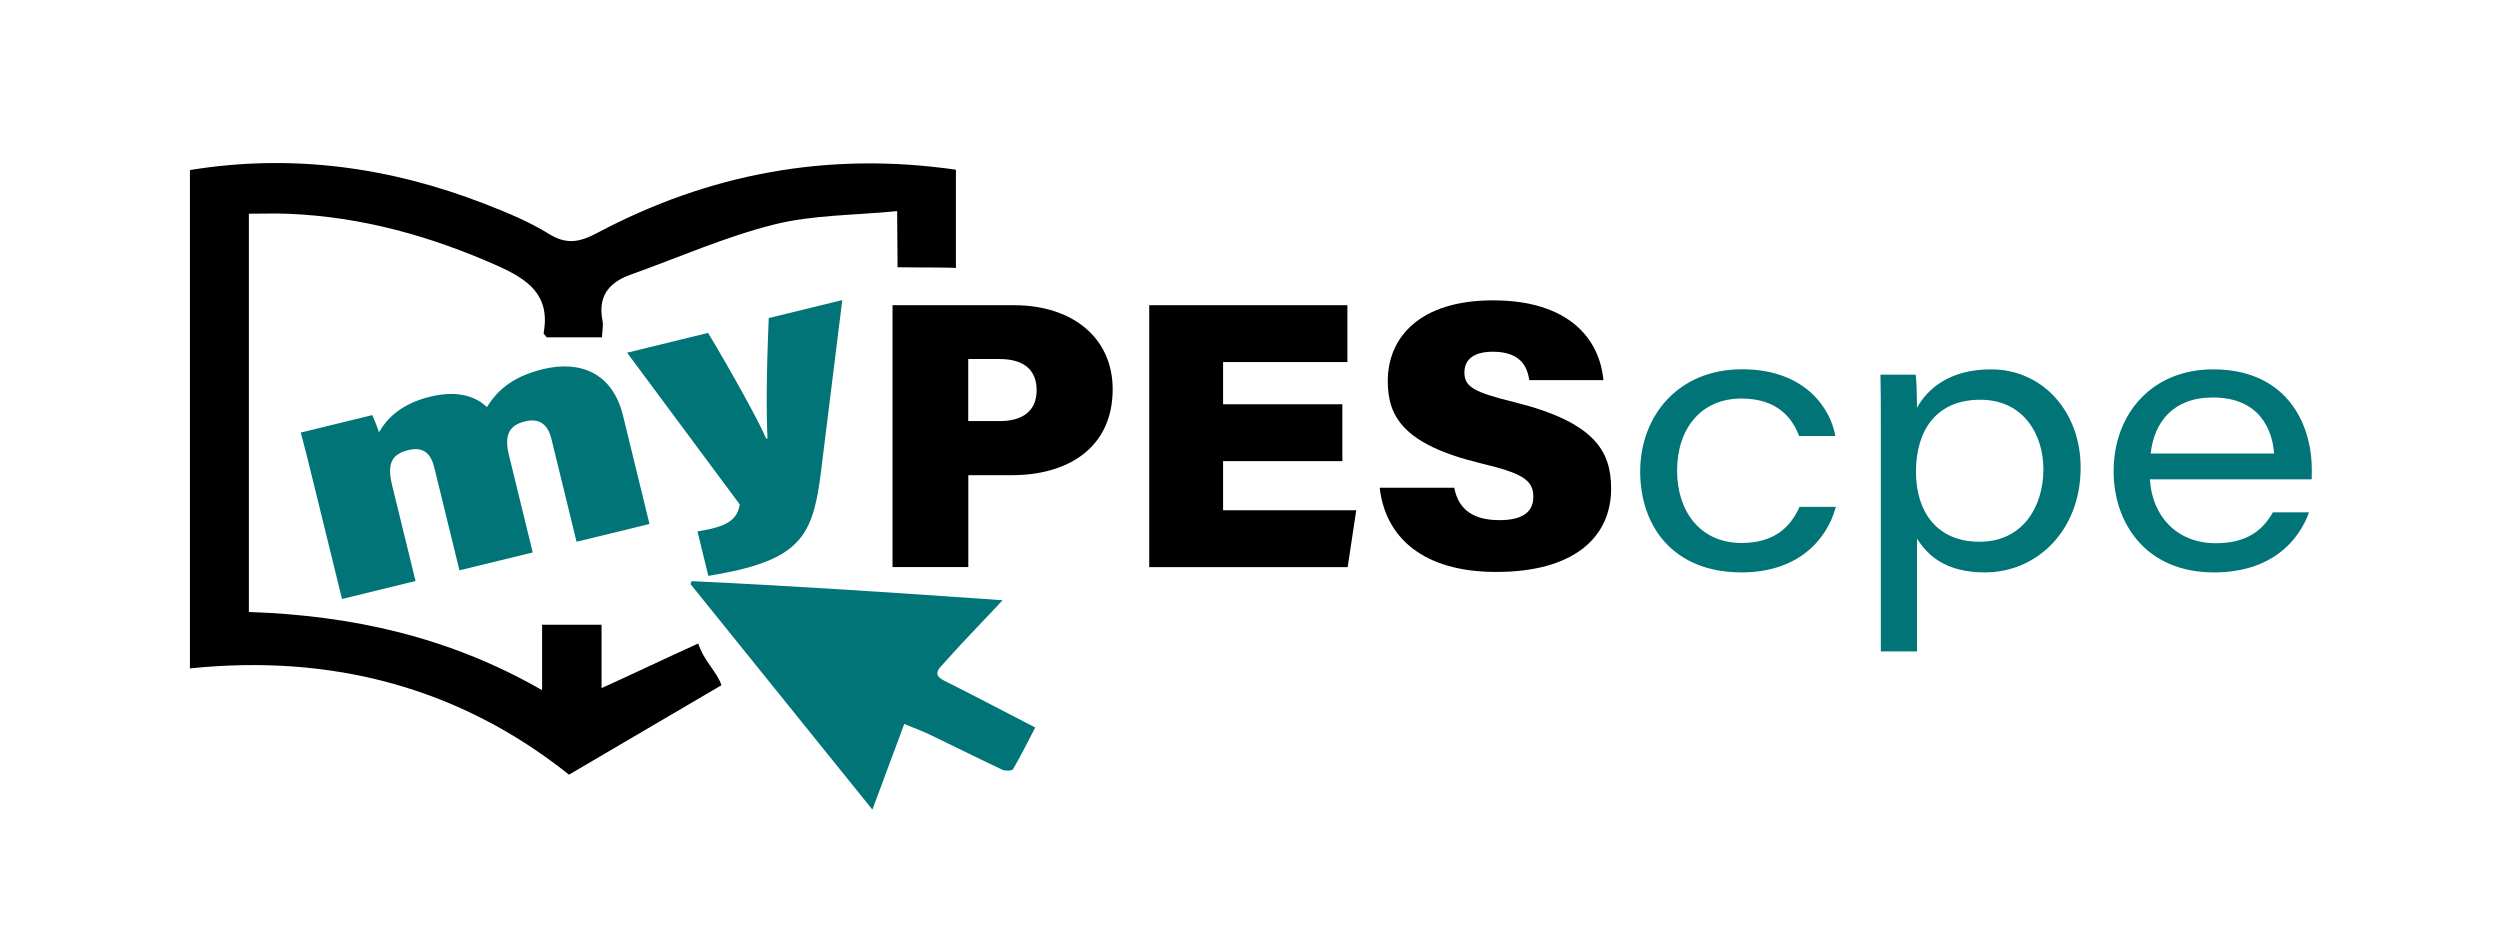 <?xml version="1.0" encoding="utf-8"?>
<!-- Generator: Adobe Illustrator 24.0.3, SVG Export Plug-In . SVG Version: 6.00 Build 0)  -->
<svg version="1.1" id="Layer_1" xmlns="http://www.w3.org/2000/svg" xmlns:xlink="http://www.w3.org/1999/xlink" x="0px" y="0px"
	 viewBox="0 0 288 108" style="enable-background:new 0 0 288 108;" xml:space="preserve">
<style type="text/css">
	.st0{fill:#007476;}
</style>
<g>
	<path d="M102.82,35.16h13.98c6.8,0,11.38,3.79,11.38,9.68c0,6.78-5.2,9.9-11.59,9.9h-5.04v10.59h-8.73V35.16z M111.55,48.51h3.6
		c2.5,0,4.27-1.04,4.27-3.56c0-2.58-1.79-3.59-4.25-3.59h-3.63V48.51z"/>
	<path d="M154.64,53.12H140.9v5.66h15.34l-0.99,6.55h-22.86V35.16h22.83v6.55H140.9v4.86h13.74V53.12z"/>
	<path d="M167.53,56.19c0.5,2.63,2.34,3.73,5.2,3.73c2.67,0,3.91-0.94,3.91-2.69c0-1.98-1.34-2.73-6.1-3.87
		c-8.9-2.16-10.67-5.4-10.67-9.46c0-5.06,3.72-9.3,12.12-9.3c8.73,0,12.29,4.43,12.72,9.19h-8.54c-0.23-1.62-1.06-3.27-4.2-3.27
		c-2.02,0-3.27,0.76-3.27,2.4c0,1.64,1.11,2.27,5.76,3.41c9.3,2.32,11.14,5.67,11.14,9.96c0,5.67-4.37,9.6-13.23,9.6
		c-8.34,0-12.76-3.89-13.43-9.7H167.53z"/>
	<path class="st0" d="M211.49,58.39c-1.08,4.01-4.57,7.55-10.86,7.55c-7.88,0-11.68-5.31-11.68-11.63c0-6.3,4.29-11.77,11.73-11.77
		c7.47,0,10.26,4.75,10.75,7.69h-4.17c-0.77-2.06-2.5-4.32-6.65-4.32c-4.66,0-7.41,3.48-7.41,8.32c0,4.62,2.62,8.32,7.42,8.32
		c3.59,0,5.57-1.65,6.69-4.16H211.49z"/>
	<path class="st0" d="M220.84,62.05v12.99h-4.17V48.69c0-1.84,0-3.69-0.04-5.53h4.06c0.09,0.63,0.14,2.14,0.14,3.82
		c1.3-2.32,3.89-4.43,8.53-4.43c5.97,0,10.33,4.89,10.33,11.31c0,7.24-5.01,12.08-11.03,12.08
		C224.08,65.94,222.04,63.94,220.84,62.05z M235.4,54.03c0-3.94-2.27-7.98-7.27-7.98c-5.16,0-7.41,3.64-7.41,8.29
		c0,4.65,2.43,8.07,7.32,8.07C232.95,62.41,235.4,58.47,235.4,54.03z"/>
	<path class="st0" d="M247.67,55.21c0.24,4.25,3.1,7.37,7.59,7.37c3.46,0,5.38-1.41,6.57-3.56H266c-1.19,3.3-4.33,6.92-10.96,6.92
		c-7.94,0-11.55-5.8-11.55-11.63c0-6.69,4.46-11.76,11.45-11.76c8.42,0,11.38,6.16,11.38,11.57c0,0.37,0,0.66-0.01,1.1H247.67z
		 M261.98,52.25c-0.19-2.63-1.59-6.46-7.07-6.46c-4.54,0-6.77,2.84-7.15,6.46H261.98z"/>
</g>
<path d="M103.35,24.32c-4.91,0.49-9.71,0.42-14.2,1.55c-5.64,1.42-11.04,3.82-16.55,5.79c-2.51,0.9-3.74,2.53-3.19,5.29
	c0.11,0.56-0.03,1.17-0.07,1.91c-2.24,0-4.32,0-6.36,0c-0.15-0.21-0.37-0.39-0.35-0.52c0.79-4.38-1.85-6.18-5.36-7.74
	c-7.67-3.41-15.6-5.62-24-5.97c-1.49-0.06-2.98-0.01-4.6-0.01c0,15.48,0,30.55,0,45.88c11.81,0.4,23.05,2.84,33.78,9.01
	c0-2.82,0-5.09,0-7.54c2.41,0,4.49,0,6.85,0c0,2.29,0,4.58,0,7.3c3.52-1.59,7.71-3.59,11.14-5.14c0.66,2.06,2.18,3.28,2.67,4.81
	c-5.3,3.12-12.3,7.2-17.56,10.3C52.99,79.24,38.32,75.3,21.88,77c0-19.21,0-38.21,0-57.41c11.71-1.91,22.99-0.36,33.95,3.89
	c2.54,0.99,5.11,2.04,7.41,3.47c2.03,1.25,3.51,0.96,5.51-0.09c12.89-6.85,26.59-9.44,41.37-7.31c0,16.11,0-4.91,0,11.33
	c-0.09-0.07-4.1-0.07-4.16-0.07c-0.98,0-2.56-0.02-2.56-0.02"/>
<path class="st0" d="M115.5,69.15c-1.74,1.84-3.26,3.44-4.78,5.06c-0.78,0.84-1.54,1.7-2.31,2.54c-0.66,0.71-0.57,1.2,0.39,1.68
	c3.16,1.58,6.28,3.22,9.42,4.84c0.36,0.19,0.72,0.37,1.04,0.54c-0.86,1.64-1.66,3.26-2.57,4.82c-0.1,0.17-0.88,0.2-1.21,0.05
	c-2.76-1.3-5.49-2.67-8.24-3.99c-0.93-0.45-1.92-0.81-3.07-1.29c-1.18,3.18-2.38,6.4-3.67,9.87c-7.09-8.79-14.02-17.39-20.95-25.98
	c0.04-0.11,0.08-0.23,0.12-0.34C91.5,67.5,103.32,68.29,115.5,69.15z"/>
<g>
	<path class="st0" d="M35.98,55.07c-0.43-1.76-0.89-3.62-1.33-5.24l8.24-2.01c0.19,0.42,0.55,1.31,0.77,1.98
		c0.93-1.62,2.57-3.29,5.89-4.1c3.46-0.85,5.48,0.16,6.54,1.2c1.02-1.62,2.6-3.43,6.44-4.37c4.3-1.05,8.04,0.42,9.24,5.34
		l3.05,12.49l-8.4,2.05l-2.9-11.87c-0.35-1.42-1.2-2.45-3.03-2c-1.93,0.47-2.4,1.69-1.86,3.89l2.74,11.21l-8.44,2.06l-2.89-11.8
		c-0.35-1.44-1.08-2.52-3-2.05c-1.9,0.46-2.48,1.55-1.87,4.04l2.7,11.04l-8.47,2.07L35.98,55.07z"/>
	<path class="st0" d="M81.57,38.35c2.7,4.5,5.86,10.19,6.7,12.19l0.15-0.04c-0.14-2.63-0.15-6.98,0.14-13.86l8.47-2.07l-2.45,19.75
		c-0.83,6.75-2.1,9.54-9.39,11.32c-0.56,0.14-2.29,0.49-3.59,0.7l-1.25-5.12c0.31-0.05,1.07-0.19,1.64-0.32
		c2-0.49,2.97-1.21,3.23-2.79L72.24,40.63L81.57,38.35z"/>
</g>
</svg>
